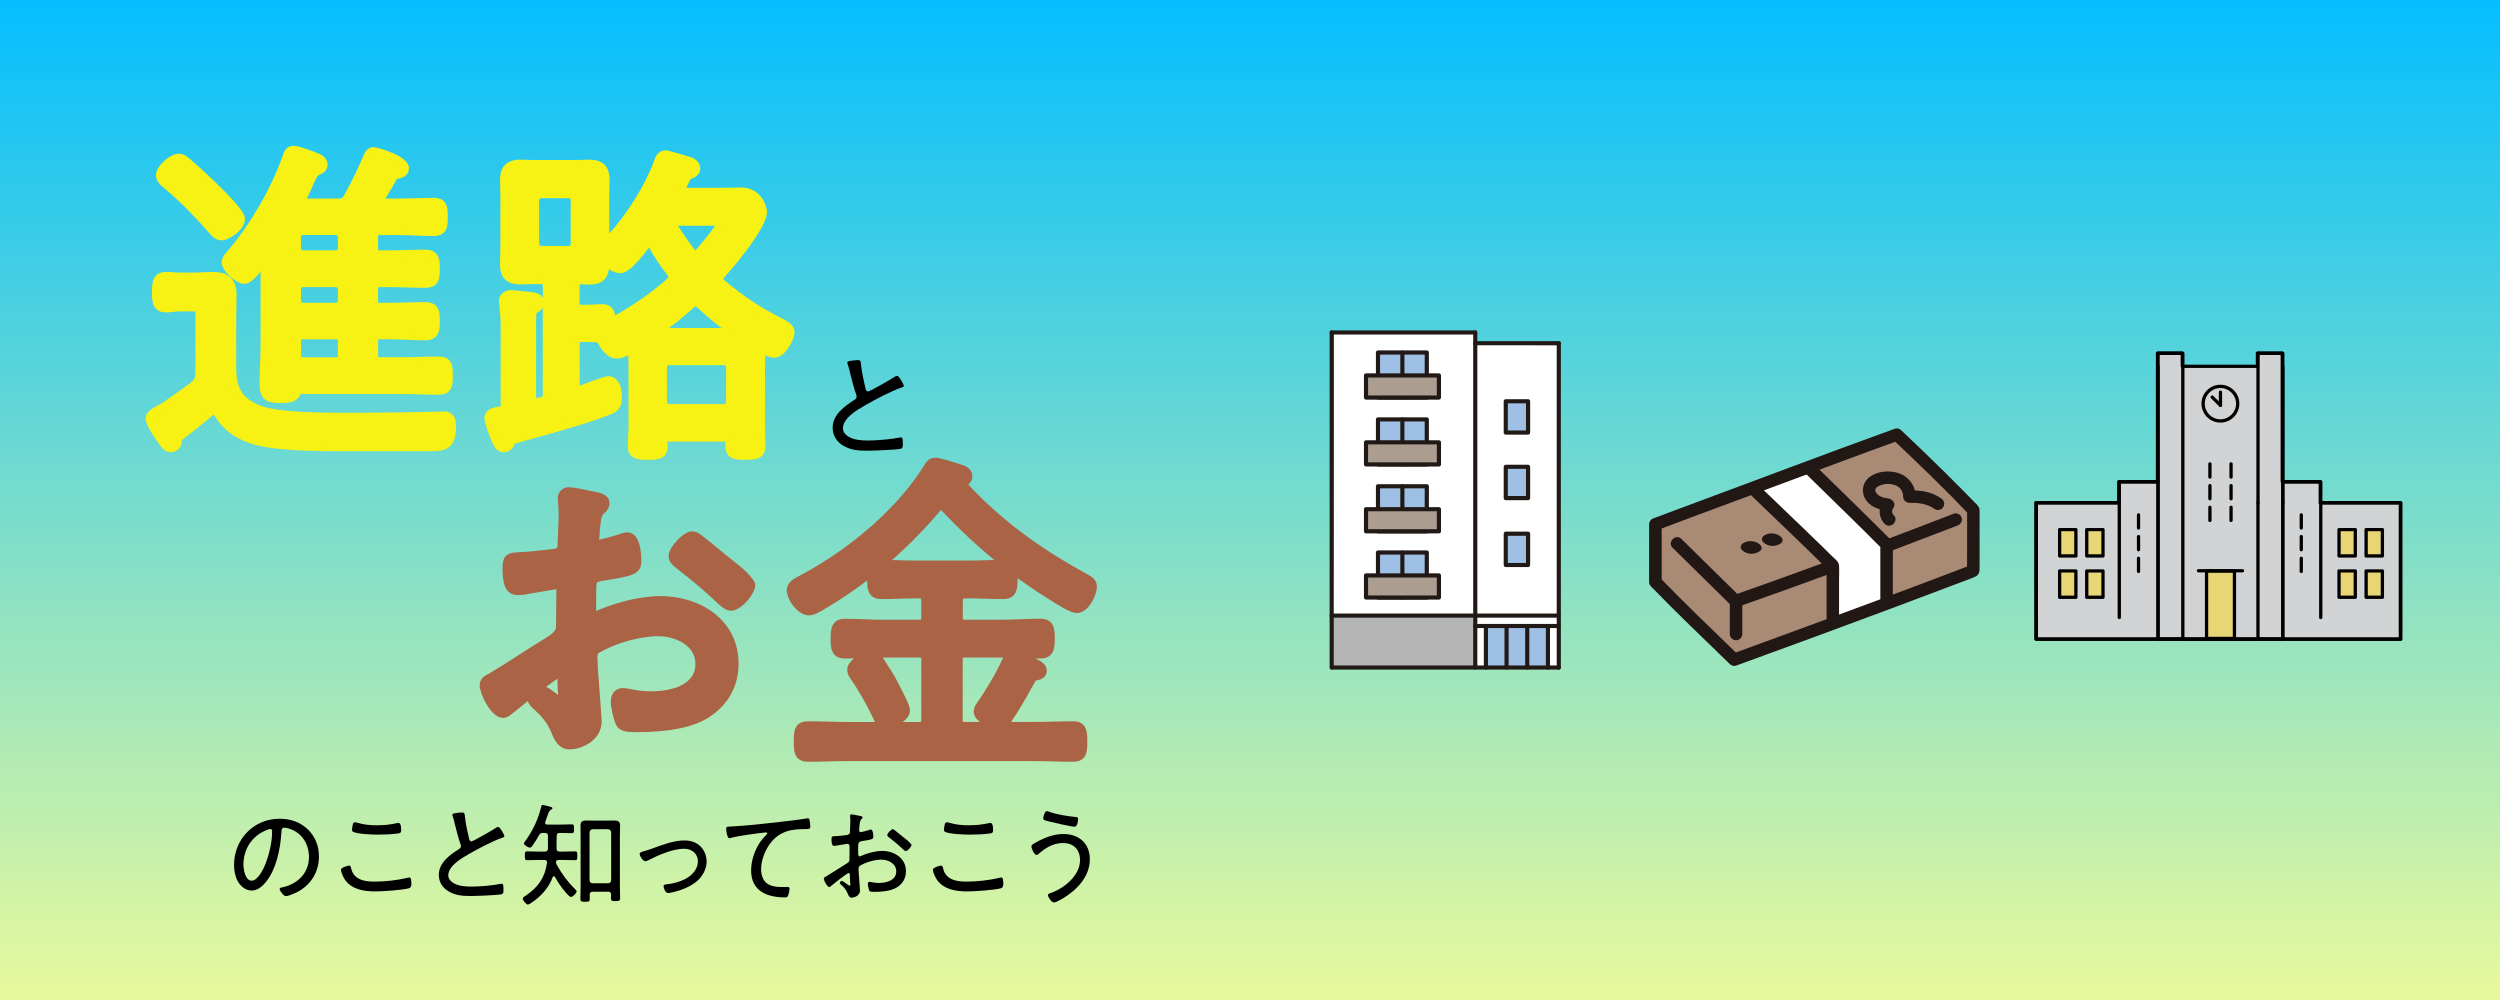 <?xml version="1.0" encoding="UTF-8"?>
<svg xmlns="http://www.w3.org/2000/svg" xmlns:xlink="http://www.w3.org/1999/xlink" viewBox="0 0 900 360">
  <rect x="0" y="0" width="900" height="360" fill="#333333" stroke="none"/>
  <defs>
    <style>
      .cls-1 {
        fill: url(#_名称未設定グラデーション_61-2);
      }

      .cls-2 {
        fill: #f7f114;
      }

      .cls-3 {
        fill: #9fc0e5;
      }

      .cls-4 {
        fill: url(#_名称未設定グラデーション_61);
      }

      .cls-5 {
        fill: #211715;
      }

      .cls-6 {
        fill: #fff;
      }

      .cls-7 {
        fill: #ac9d91;
      }

      .cls-8 {
        fill: none;
      }

      .cls-9 {
        fill: #e8d575;
      }

      .cls-10 {
        clip-path: url(#clippath-1);
      }

      .cls-11 {
        fill: #a98a75;
      }

      .cls-12 {
        fill: #aa6344;
      }

      .cls-13 {
        fill: #b4b4b4;
      }

      .cls-14 {
        fill: #211916;
      }

      .cls-15 {
        clip-path: url(#clippath);
      }

      .cls-16 {
        fill: #d1d3d4;
      }
    </style>
    <clipPath id="clippath">
      <rect class="cls-8" x="-950" width="900" height="360"/>
    </clipPath>
    <linearGradient id="_名称未設定グラデーション_61" data-name="名称未設定グラデーション 61" x1="-483.02" y1=".34" x2="-483.02" y2="396.29" gradientUnits="userSpaceOnUse">
      <stop offset="0" stop-color="#04beff"/>
      <stop offset="1" stop-color="#ffff92"/>
    </linearGradient>
    <clipPath id="clippath-1">
      <rect class="cls-8" x="0" width="900" height="360"/>
    </clipPath>
    <linearGradient id="_名称未設定グラデーション_61-2" data-name="名称未設定グラデーション 61" x1="472.61" y1="-.48" x2="472.61" y2="395.47" xlink:href="#_名称未設定グラデーション_61"/>
  </defs>
  <g id="_レイヤー_1" data-name="レイヤー_1">
    <g class="cls-15">
      <rect class="cls-4" x="-1042.78" y=".34" width="1119.53" height="395.95"/>
    </g>
  </g>
  <g id="_レイヤー_3" data-name="レイヤー_3">
    <g class="cls-10">
      <rect class="cls-1" x="-87.16" y="-.48" width="1119.53" height="395.95"/>
      <g>
        <path class="cls-5" d="M620.59,198c-1.86.68-2.18,2.03-1.05,3.06,1.47,1.21,3.49,1.51,5.25.78,1.95-.73,2.29-1.9.99-3.09-1.49-1.12-3.45-1.41-5.2-.75Z"/>
        <path class="cls-5" d="M617.03,186.49c-2.36.82-4.74,1.59-7.1,2.42-.56.17-1.03.53-1.34,1.03-.63,1.07-.27,2.45.8,3.07.52.31,1.15.39,1.73.23,2.36-.83,4.73-1.6,7.1-2.42.56-.17,1.04-.53,1.34-1.03.63-1.07.27-2.45-.81-3.07-.52-.31-1.15-.39-1.73-.23Z"/>
        <g>
          <path class="cls-11" d="M595.96,209.48v-20.77s66.2-24.59,86.9-32.27c9.17,9,19.8,19.39,27.55,27.13h0v21.89h0c-20.92,8.06-63.82,23.89-86.06,31.96-8.95-8.73-27.64-27.17-28.4-27.94Z"/>
          <path class="cls-6" d="M652.25,169.51l-1.18-1.16c-6.57,2.44-13.38,4.96-20.08,7.44,9.6,9.28,19.68,18.77,28.83,27.86v20.77c6.45-2.38,13.02-4.82,19.35-7.18v-21.23c-8.54-8.65-17.92-17.66-26.92-26.5Z"/>
          <path class="cls-5" d="M628.32,195.16c-1.83.67-2.14,2.01-1.02,3.03,1.44,1.21,3.44,1.51,5.17.78,1.92-.72,2.25-1.88.97-3.06-1.46-1.12-3.4-1.4-5.12-.76Z"/>
          <path class="cls-5" d="M635.93,192.36c-1.8.66-2.1,1.99-1,3,1.42,1.2,3.38,1.5,5.1.79,1.89-.7,2.21-1.86.95-3.03-1.44-1.11-3.35-1.4-5.05-.77Z"/>
          <path class="cls-5" d="M681.71,185.46c-.69-.74-.73-1.88-.07-2.65,1.06-1.54-.4-3.22-1.94-3.38-1.5-.16-3.41-.67-4.27-2.02-.08-.12-.16-.25-.22-.39-.03-.06-.16-.64-.14-.44-.02-.16,0-.32.06-.46.21-.45.56-.82,1-1.06,1.78-.92,3.85-1.1,5.76-.51,1.93.48,3.28,2.22,3.25,4.21.02,1.23,1.01,2.23,2.25,2.25,3.39-.02,6.32.28,9.16,2.29,1.07.62,2.44.26,3.07-.81.6-1.07.24-2.43-.81-3.07-3.44-2.43-7.31-2.93-11.42-2.91l2.25,2.25c-.01-3.87-2.53-7.28-6.22-8.44-3.14-1.04-7.29-.76-10.04,1.18-2.61,1.67-3.5,5.06-2.05,7.8,1.6,3.09,5.11,4.28,8.36,4.62l-1.94-3.38c-1.71,2.54-1.38,5.92.77,8.09,2.12,1.97,5.3-1.2,3.18-3.18h0Z"/>
          <path class="cls-5" d="M602.13,197.19l21.1,20.77c.57.58,1.41.8,2.19.58,11.44-4,22.83-8.14,34.22-12.3,1.18-.36,1.87-1.57,1.57-2.76-.34-1.19-1.57-1.89-2.76-1.57-11.38,4.16-22.78,8.3-34.22,12.3l2.19.58-21.1-20.77c-2.06-2.03-5.24,1.14-3.18,3.18h0Z"/>
          <path class="cls-5" d="M649.66,170.12c9.31,9.16,18.74,18.2,27.92,27.48l-.66-1.59v21.06c0,2.89,4.49,2.89,4.49,0v-15.17c0-1.94.11-3.91,0-5.85-.07-1.28-1.05-2.01-1.88-2.86-1.24-1.25-2.49-2.5-3.74-3.74-2.28-2.27-4.57-4.53-6.88-6.78-5.35-5.24-10.73-10.46-16.07-15.72-2.06-2.03-5.24,1.14-3.18,3.18h0Z"/>
          <path class="cls-5" d="M629.64,177.59c9.53,9.21,19.19,18.3,28.59,27.64l-.66-1.59v20.43c0,2.89,4.49,2.89,4.49,0v-15.06c0-1.78.11-3.59,0-5.36-.09-1.5-1.54-2.47-2.53-3.44-1.21-1.19-2.42-2.38-3.64-3.57-2.32-2.26-4.64-4.51-6.97-6.75-5.37-5.16-10.76-10.3-16.11-15.47-2.08-2.01-5.26,1.16-3.18,3.18h0Z"/>
          <path class="cls-5" d="M703.45,184.88c-8.1,3.15-16.21,6.25-24.33,9.31-1.17.36-1.86,1.57-1.57,2.76.34,1.19,1.57,1.89,2.76,1.57,8.12-3.07,16.23-6.18,24.33-9.31,1.17-.36,1.86-1.57,1.57-2.76-.34-1.19-1.57-1.89-2.76-1.57Z"/>
          <path class="cls-5" d="M598.2,209.48v-20.77l-1.65,2.17c7.84-2.98,15.72-5.89,23.58-8.82,14.74-5.51,29.48-10.99,44.23-16.45,6.36-2.35,12.72-4.7,19.09-6.99l-2.19-.58c9.36,8.86,18.67,17.78,27.55,27.13l-.58-.99c-.13-.31-.05-.51-.07-.05,0,.19,0,.39,0,.58,0,.38,0,.76,0,1.14,0,.9,0,1.8.01,2.71,0,2.09,0,4.19,0,6.28,0,3.55,0,7.1-.03,10.65l.31-1.13h0s1.34-1.02,1.34-1.02c-10.61,4.09-21.27,8.07-31.92,12.04-12.31,4.58-24.63,9.14-36.97,13.66-5.72,2.1-11.44,4.19-17.17,6.27l2.19.58c-9.51-9.27-19.15-18.42-28.39-27.95-2.02-2.08-5.19,1.1-3.18,3.18,9.24,9.53,18.88,18.69,28.39,27.95.57.58,1.41.8,2.19.58,18.77-6.82,37.51-13.72,56.22-20.7,8.84-3.3,17.66-6.62,26.47-9.97l2.72-1.04c1.56-.6,2.29-1.26,2.3-2.99.01-2.02.02-4.03.02-6.05.01-4.72.02-9.43-.01-14.15.04-.58,0-1.16-.09-1.73-.35-.78-.88-1.47-1.55-2.01-1.11-1.16-2.22-2.31-3.35-3.45-2.44-2.49-4.9-4.95-7.38-7.39-5.23-5.15-10.51-10.24-15.85-15.28-.57-.57-1.41-.8-2.19-.58-12.81,4.61-25.57,9.38-38.33,14.13-13.38,4.98-26.76,9.97-40.13,14.97-2.82,1.05-5.64,2.1-8.45,3.16-.96.29-1.62,1.16-1.65,2.17v20.77c0,2.89,4.5,2.89,4.5,0Z"/>
        </g>
        <path class="cls-5" d="M622.73,216.82v11.42c0,1.24,1,2.25,2.24,2.25,1.24,0,2.25-1,2.25-2.24h0v-11.43c0-1.24-1-2.25-2.24-2.25-1.24,0-2.25,1-2.25,2.24h0Z"/>
      </g>
      <g>
        <path class="cls-6" d="M561.17,149.42c0-14.12,0-24.53,0-25.84-7.82,0-23.11-.02-30.06-.02v116.77h30.09c0-5.04-.01-58.03-.02-90.9Z"/>
        <path class="cls-6" d="M479.41,134.74c0-8.53,0-14.24,0-15.06,8.17,0,42.58.02,51.68.02v120.62h-51.74c0-6.84.04-74.7.05-105.58Z"/>
        <path class="cls-13" d="M531.1,240.21v-18.19h-51.68c.08,4.49,0,14.74,0,18.19"/>
        <path class="cls-3" d="M557.25,240.21v-14.86h-22.33c.04,4.4,0,11.49,0,14.86"/>
        <path class="cls-14" d="M558,240.32v-14.97c0-.96-1.49-.96-1.49,0v14.97c0,.96,1.49.96,1.49,0Z"/>
        <path class="cls-14" d="M550.55,240.32v-14.97c0-.96-1.49-.96-1.49,0v14.97c0,.96,1.49.96,1.49,0Z"/>
        <path class="cls-14" d="M543.11,240.32v-14.97c0-.96-1.49-.96-1.49,0v14.97c0,.96,1.49.96,1.49,0Z"/>
        <path class="cls-14" d="M535.67,240.32v-14.97c0-.96-1.49-.96-1.49,0v14.97c0,.96,1.49.96,1.49,0Z"/>
        <path class="cls-14" d="M531.1,226.1h30.03c.96,0,.96-1.49,0-1.49h-30.03c-.96,0-.96,1.49,0,1.49Z"/>
        <path class="cls-14" d="M561.19,239.57h-81.77c-.96,0-.96,1.49,0,1.49h81.77c.96,0,.96-1.49,0-1.49Z"/>
        <path class="cls-3" d="M542.07,168.05h8.03c-.01,4.04,0,8.17,0,11.27h-8.03v-11.27Z"/>
        <path class="cls-14" d="M542.07,168.8h8.03l-.75-.75c-.01,3.76,0,7.52,0,11.27l.75-.75h-8.03l.75.75v-11.27c0-.96-1.49-.96-1.49,0v11.27c0,.41.34.74.75.75h8.03c.41,0,.74-.34.75-.75,0-3.76-.01-7.52,0-11.27,0-.41-.34-.74-.75-.75h-8.03c-.96,0-.96,1.49,0,1.49Z"/>
        <path class="cls-3" d="M542.07,192.13h8.03c-.01,4.04,0,8.17,0,11.27h-8.03v-11.27Z"/>
        <path class="cls-14" d="M542.07,192.88h8.03l-.75-.75c-.01,3.76,0,7.52,0,11.27l.75-.75h-8.03l.75.75v-11.27c0-.96-1.49-.96-1.49,0v11.27c0,.41.34.74.75.75h8.03c.41,0,.74-.34.75-.75,0-3.76-.01-7.52,0-11.27,0-.41-.34-.74-.75-.75h-8.03c-.96,0-.96,1.49,0,1.49Z"/>
        <path class="cls-3" d="M542.07,144.45h8.03c-.01,4.04,0,8.17,0,11.27h-8.03v-11.27Z"/>
        <path class="cls-14" d="M542.07,145.2h8.03l-.75-.75c-.01,3.76,0,7.52,0,11.27l.75-.75h-8.03l.75.75v-11.27c0-.96-1.49-.96-1.49,0v11.27c0,.41.34.74.75.75h8.03c.41,0,.74-.34.75-.75,0-3.76-.01-7.52,0-11.27,0-.41-.34-.74-.75-.75h-8.03c-.96,0-.96,1.49,0,1.49Z"/>
        <path class="cls-14" d="M478.67,119.69c0,1.32,0,2.64,0,3.96v8.76c0,4.14,0,8.29-.01,12.43,0,4.99,0,9.98,0,14.97,0,5.46,0,10.92,0,16.38,0,5.55,0,11.1,0,16.65,0,5.26,0,10.53,0,15.79,0,4.6,0,9.2,0,13.8,0,3.56,0,7.12,0,10.67,0,2.14,0,4.27,0,6.41v.79c0,.96,1.49.96,1.49,0v-5.2c0-3.25,0-6.49,0-9.74v-13.14c.01-5.14.01-10.27.02-15.41v-16.55c.01-5.52.01-11.03.02-16.55,0-5.14,0-10.28,0-15.42,0-4.39,0-8.77,0-13.16,0-3.25,0-6.51,0-9.76,0-1.75,0-3.49,0-5.24v-.46c0-.96-1.49-.96-1.49,0h0Z"/>
        <path class="cls-14" d="M530.35,119.68v120.64c0,.96,1.49.96,1.49,0v-120.64c0-.96-1.49-.96-1.49,0Z"/>
        <path class="cls-14" d="M560.42,123.55v3.9c0,2.87,0,5.73,0,8.6,0,4.04,0,8.08,0,12.12v14.63c0,5.32,0,10.65,0,15.97,0,5.38,0,10.76,0,16.14,0,5.1,0,10.21,0,15.31,0,4.44,0,8.87,0,13.31,0,3.39,0,6.79,0,10.18v6.61c0,.96,1.49.96,1.49,0v-4.75c0-3.09,0-6.17,0-9.26,0-4.2,0-8.4,0-12.6v-14.92c0-5.36,0-10.72,0-16.09,0-5.36,0-10.71,0-16.07,0-5.02,0-10.04,0-15.06v-12.87c0-3.19,0-6.38,0-9.56v-5.59c0-.96-1.49-.96-1.49,0h0Z"/>
        <path class="cls-14" d="M531.1,124.3c3.68,0,7.35,0,11.03,0,4.33,0,8.67,0,13,.01,2.02,0,4.04,0,6.06,0,.96,0,.96-1.49,0-1.49-3.88,0-7.75,0-11.63,0-4.28,0-8.56,0-12.83-.01-1.88,0-3.75,0-5.63,0-.96,0-.96,1.49,0,1.49h0Z"/>
        <path class="cls-14" d="M479.39,120.43c2.46,0,4.92,0,7.38,0,3.7,0,7.4,0,11.1,0h12.51s11.61.01,11.61.01c2.8,0,5.6,0,8.4,0h.7c.96,0,.96-1.49,0-1.49-2.62,0-5.23,0-7.85,0-3.78,0-7.56,0-11.34,0h-12.52s-11.4-.01-11.4-.01c-2.65,0-5.31,0-7.97,0h-.63c-.96,0-.96,1.49,0,1.49Z"/>
        <path class="cls-3" d="M496.07,150.99h17.57c-.03,5.82,0,11.75,0,16.21h-17.57v-16.21Z"/>
        <path class="cls-14" d="M496.07,151.73h17.57l-.75-.75c-.02,5.4,0,10.81,0,16.21l.75-.75h-17.57l.75.75v-16.21c0-.96-1.49-.96-1.49,0v16.21c0,.41.34.74.75.75h17.57c.41,0,.74-.34.75-.75,0-5.4-.02-10.81,0-16.21,0-.41-.34-.74-.75-.75h-17.57c-.96,0-.96,1.49,0,1.49Z"/>
        <path class="cls-14" d="M504.11,150.99c-.02,5.4,0,10.81,0,16.21,0,.96,1.49.96,1.49,0,0-5.4-.02-10.81,0-16.21,0-.96-1.49-.96-1.49,0Z"/>
        <path class="cls-7" d="M491.76,159.24h26.25c-.04,2.85,0,5.77,0,7.96h-26.25v-7.96Z"/>
        <path class="cls-14" d="M491.76,159.99h26.25l-.75-.75c-.03,2.65,0,5.31,0,7.96l.75-.75h-26.25l.75.75v-7.96c0-.96-1.49-.96-1.49,0v7.96c0,.41.34.74.75.75h26.25c.41,0,.74-.34.75-.75,0-2.65-.03-5.31,0-7.96,0-.41-.34-.74-.75-.75h-26.25c-.96,0-.96,1.49,0,1.49Z"/>
        <path class="cls-3" d="M496.07,126.91h17.57c-.03,5.82,0,11.75,0,16.21h-17.57v-16.21Z"/>
        <path class="cls-14" d="M496.07,127.65h17.57l-.75-.75c-.02,5.4,0,10.81,0,16.21l.75-.75h-17.57l.75.75v-16.21c0-.96-1.49-.96-1.49,0v16.21c0,.41.34.74.75.75h17.57c.41,0,.74-.34.75-.75,0-5.4-.02-10.81,0-16.21,0-.41-.34-.74-.75-.75h-17.57c-.96,0-.96,1.49,0,1.49Z"/>
        <path class="cls-14" d="M504.11,126.91c-.02,5.4,0,10.81,0,16.21,0,.96,1.49.96,1.49,0,0-5.4-.02-10.81,0-16.21,0-.96-1.49-.96-1.49,0Z"/>
        <path class="cls-7" d="M491.76,135.16h26.25c-.04,2.85,0,5.77,0,7.96h-26.25v-7.96Z"/>
        <path class="cls-14" d="M491.76,135.91h26.25l-.75-.75c-.03,2.65,0,5.31,0,7.96l.75-.75h-26.25l.75.75v-7.96c0-.96-1.49-.96-1.49,0v7.96c0,.41.34.74.75.75h26.25c.41,0,.74-.34.75-.75,0-2.65-.03-5.31,0-7.96,0-.41-.34-.74-.75-.75h-26.25c-.96,0-.96,1.49,0,1.49Z"/>
        <path class="cls-3" d="M496.07,175.06h17.57c-.03,5.82,0,11.75,0,16.21h-17.57v-16.21Z"/>
        <path class="cls-14" d="M496.07,175.81h17.57l-.75-.75c-.02,5.4,0,10.81,0,16.21l.75-.75h-17.57l.75.75v-16.21c0-.96-1.49-.96-1.49,0v16.21c0,.41.34.74.75.75h17.57c.41,0,.74-.34.75-.75,0-5.4-.02-10.81,0-16.21,0-.41-.34-.74-.75-.75h-17.57c-.96,0-.96,1.49,0,1.49Z"/>
        <path class="cls-14" d="M504.11,175.06c-.02,5.4,0,10.81,0,16.21,0,.96,1.49.96,1.49,0,0-5.4-.02-10.81,0-16.21,0-.96-1.49-.96-1.49,0Z"/>
        <path class="cls-7" d="M491.76,183.32h26.25c-.04,2.85,0,5.77,0,7.96h-26.25v-7.96Z"/>
        <path class="cls-14" d="M491.76,184.06h26.25l-.75-.75c-.03,2.65,0,5.31,0,7.96l.75-.75h-26.25l.75.75v-7.96c0-.96-1.49-.96-1.49,0v7.96c0,.41.34.74.75.75h26.25c.41,0,.74-.34.75-.75,0-2.65-.03-5.31,0-7.96,0-.41-.34-.74-.75-.75h-26.25c-.96,0-.96,1.49,0,1.49Z"/>
        <path class="cls-3" d="M496.07,198.9h17.57c-.03,5.82,0,11.75,0,16.21h-17.57v-16.21Z"/>
        <path class="cls-14" d="M496.07,199.65h17.57l-.75-.75c-.02,5.4,0,10.81,0,16.21l.75-.75h-17.57l.75.75v-16.21c0-.96-1.49-.96-1.49,0v16.21c0,.41.34.74.75.75h17.57c.41,0,.74-.34.75-.75,0-5.4-.02-10.81,0-16.21,0-.41-.34-.74-.75-.75h-17.57c-.96,0-.96,1.49,0,1.49Z"/>
        <path class="cls-14" d="M504.11,198.9c-.02,5.4,0,10.81,0,16.21,0,.96,1.49.96,1.49,0,0-5.4-.02-10.81,0-16.21,0-.96-1.49-.96-1.49,0Z"/>
        <path class="cls-7" d="M491.76,207.16h26.25c-.04,2.85,0,5.77,0,7.96h-26.25v-7.96Z"/>
        <path class="cls-14" d="M491.76,207.9h26.25l-.75-.75c-.03,2.65,0,5.31,0,7.96l.75-.75h-26.25l.75.75v-7.96c0-.96-1.49-.96-1.49,0v7.96c0,.41.34.74.75.75h26.25c.41,0,.74-.34.75-.75,0-2.65-.03-5.31,0-7.96,0-.41-.34-.74-.75-.75h-26.25c-.96,0-.96,1.49,0,1.49Z"/>
        <path class="cls-14" d="M479.36,222.36h51.71c.96,0,.96-1.49,0-1.49h-51.71c-.96,0-.96,1.49,0,1.49Z"/>
        <path class="cls-14" d="M531.04,222.36h30.09c.96,0,.96-1.49,0-1.49h-30.09c-.96,0-.96,1.49,0,1.49Z"/>
      </g>
      <g>
        <g>
          <polyline class="cls-16" points="835.29 180.94 835.29 173.41 821.63 173.41"/>
          <path d="M835.3,181.53c-.33,0-.59-.27-.59-.59v-6.94h-13.07c-.33,0-.59-.27-.59-.59s.27-.59.59-.59h13.67c.33,0,.59.27.59.59v7.53c0,.33-.27.59-.59.59Z"/>
        </g>
        <g>
          <polyline class="cls-16" points="821.63 173.41 821.63 131.85 821.63 127.1 812.7 127.1 812.7 131.85 785.64 131.85 785.64 127.1 776.72 127.1 776.72 131.85 776.72 173.41 762.77 173.41 762.77 180.94 732.92 180.94 732.92 230.03 776.72 230.03 785.64 230.03 812.7 230.03 821.63 230.03 864.13 230.03 864.13 180.94 835.29 180.94"/>
          <path d="M864.13,230.63h-131.21c-.33,0-.59-.27-.59-.59v-49.09c0-.33.27-.59.59-.59h29.25v-6.94c0-.33.27-.59.59-.59h13.35v-45.71c0-.33.27-.59.59-.59h8.93c.33,0,.59.27.59.59v4.15h25.87v-4.15c0-.33.27-.59.59-.59h8.93c.33,0,.59.27.59.59v46.31c0,.33-.27.59-.59.59s-.59-.27-.59-.59v-45.71h-7.74v4.15c0,.33-.27.59-.59.59h-27.06c-.33,0-.59-.27-.59-.59v-4.15h-7.74v45.71c0,.33-.27.59-.59.59h-13.35v6.94c0,.33-.27.59-.59.59h-29.25v47.91h130.02v-47.91h-28.24c-.33,0-.59-.27-.59-.59s.27-.59.59-.59h28.83c.33,0,.59.27.59.59v49.09c0,.33-.27.59-.59.59Z"/>
        </g>
        <path d="M864.3,230.72h-131.21c-.33,0-.59-.27-.59-.59v-49.09c0-.33.27-.59.59-.59h29.67c.33,0,.59.27.59.59s-.27.59-.59.59h-29.08v47.91h130.02v-47.91h-28.41c-.33,0-.59-.27-.59-.59s.27-.59.59-.59h29.01c.33,0,.59.27.59.59v49.09c0,.33-.27.59-.59.59Z"/>
        <path d="M785.82,230.72h-8.93c-.33,0-.59-.27-.59-.59v-102.93c0-.33.27-.59.59-.59h8.93c.33,0,.59.27.59.59v102.93c0,.33-.27.59-.59.59ZM777.48,229.53h7.74v-101.75h-7.74v101.75Z"/>
        <path d="M821.8,230.72h-8.93c-.33,0-.59-.27-.59-.59v-49.09c0-.33.27-.59.59-.59s.59.27.59.59v48.5h7.74v-48.59c0-.33.27-.59.59-.59s.59.27.59.59v49.18c0,.33-.27.59-.59.59Z"/>
        <path d="M812.88,181.62c-.33,0-.59-.27-.59-.59v-53.84c0-.33.27-.59.59-.59h8.93c.33,0,.59.27.59.59v53.75c0,.33-.27.59-.59.59s-.59-.27-.59-.59v-53.16h-7.74v53.24c0,.33-.27.59-.59.59Z"/>
        <path d="M762.94,222.9c-.33,0-.59-.27-.59-.59v-48.82c0-.33.27-.59.59-.59h13.86c.33,0,.59.27.59.59s-.27.59-.59.59h-13.26v48.22c0,.33-.27.59-.59.59Z"/>
        <path d="M835.47,222.9c-.33,0-.59-.27-.59-.59v-41.37c0-.33.27-.59.59-.59s.59.27.59.59v41.37c0,.33-.27.59-.59.59Z"/>
        <path d="M835.47,181.53c-.33,0-.59-.27-.59-.59v-6.85h-13.07c-.33,0-.59-.27-.59-.59s.27-.59.59-.59h13.67c.33,0,.59.27.59.59v7.44c0,.33-.27.59-.59.59Z"/>
        <path d="M821.8,181.53c-.33,0-.59-.27-.59-.59v-49.01c0-.33.27-.59.59-.59s.59.27.59.59v49.01c0,.33-.27.59-.59.59Z"/>
        <path d="M821.8,230.72h-44.91c-.33,0-.59-.27-.59-.59v-98.19c0-.33.27-.59.59-.59s.59.27.59.59v97.6h43.73v-48.59c0-.33.27-.59.59-.59s.59.27.59.59v49.18c0,.33-.27.59-.59.59Z"/>
        <path d="M799.35,152.14c-3.76,0-6.82-3.06-6.82-6.82s3.06-6.82,6.82-6.82,6.82,3.06,6.82,6.82-3.06,6.82-6.82,6.82ZM799.35,139.69c-3.11,0-5.63,2.53-5.63,5.63s2.53,5.63,5.63,5.63,5.63-2.53,5.63-5.63-2.53-5.63-5.63-5.63Z"/>
        <g>
          <path d="M799.35,146.51c-.15,0-.3-.06-.42-.17l-2.96-2.96c-.23-.23-.23-.61,0-.84s.61-.23.84,0l2.96,2.96c.23.23.23.61,0,.84-.12.12-.27.17-.42.17Z"/>
          <path d="M799.37,146.51c-.33,0-.59-.27-.59-.59v-4.74c0-.33.27-.59.59-.59s.59.27.59.59v4.74c0,.33-.27.59-.59.59Z"/>
        </g>
        <g>
          <g>
            <rect class="cls-9" x="741.47" y="190.65" width="5.86" height="9.48"/>
            <path d="M747.32,200.73h-5.86c-.33,0-.59-.27-.59-.59v-9.48c0-.33.27-.59.59-.59h5.86c.33,0,.59.27.59.59v9.48c0,.33-.27.59-.59.59ZM742.06,199.54h4.67v-8.3h-4.67v8.3Z"/>
          </g>
          <g>
            <rect class="cls-9" x="751.22" y="190.65" width="5.86" height="9.48"/>
            <path d="M757.08,200.73h-5.86c-.33,0-.59-.27-.59-.59v-9.48c0-.33.27-.59.59-.59h5.86c.33,0,.59.27.59.59v9.48c0,.33-.27.59-.59.59ZM751.82,199.54h4.67v-8.3h-4.67v8.3Z"/>
          </g>
          <g>
            <rect class="cls-9" x="741.47" y="205.53" width="5.86" height="9.48"/>
            <path d="M747.32,215.61h-5.86c-.33,0-.59-.27-.59-.59v-9.48c0-.33.27-.59.59-.59h5.86c.33,0,.59.27.59.59v9.48c0,.33-.27.59-.59.59ZM742.06,214.42h4.67v-8.3h-4.67v8.3Z"/>
          </g>
          <g>
            <rect class="cls-9" x="751.22" y="205.53" width="5.86" height="9.48"/>
            <path d="M757.08,215.61h-5.86c-.33,0-.59-.27-.59-.59v-9.48c0-.33.27-.59.59-.59h5.86c.33,0,.59.27.59.59v9.48c0,.33-.27.59-.59.59ZM751.82,214.42h4.67v-8.3h-4.67v8.3Z"/>
          </g>
        </g>
        <g>
          <g>
            <rect class="cls-9" x="842.05" y="190.65" width="5.86" height="9.48"/>
            <path d="M847.91,200.73h-5.86c-.33,0-.59-.27-.59-.59v-9.48c0-.33.27-.59.59-.59h5.86c.33,0,.59.27.59.59v9.48c0,.33-.27.59-.59.59ZM842.64,199.54h4.67v-8.3h-4.67v8.3Z"/>
          </g>
          <g>
            <rect class="cls-9" x="851.81" y="190.65" width="5.86" height="9.48"/>
            <path d="M857.66,200.73h-5.86c-.33,0-.59-.27-.59-.59v-9.48c0-.33.27-.59.59-.59h5.86c.33,0,.59.27.59.59v9.48c0,.33-.27.59-.59.59ZM852.4,199.54h4.67v-8.3h-4.67v8.3Z"/>
          </g>
          <g>
            <rect class="cls-9" x="842.05" y="205.53" width="5.86" height="9.48"/>
            <path d="M847.91,215.61h-5.86c-.33,0-.59-.27-.59-.59v-9.48c0-.33.27-.59.59-.59h5.86c.33,0,.59.27.59.59v9.48c0,.33-.27.59-.59.59ZM842.64,214.42h4.67v-8.3h-4.67v8.3Z"/>
          </g>
          <g>
            <rect class="cls-9" x="851.81" y="205.53" width="5.86" height="9.48"/>
            <path d="M857.66,215.61h-5.86c-.33,0-.59-.27-.59-.59v-9.48c0-.33.27-.59.59-.59h5.86c.33,0,.59.27.59.59v9.48c0,.33-.27.59-.59.59ZM852.4,214.42h4.67v-8.3h-4.67v8.3Z"/>
          </g>
        </g>
        <g>
          <g>
            <rect class="cls-9" x="794.35" y="205.58" width="10.04" height="24.25"/>
            <path d="M804.4,230.42h-10.04c-.33,0-.59-.27-.59-.59v-24.25c0-.33.27-.59.59-.59h10.04c.33,0,.59.27.59.59v24.25c0,.33-.27.59-.59.59ZM794.95,229.24h8.86v-23.07h-8.86v23.07Z"/>
          </g>
          <path d="M807.3,206.06h-15.85c-.33,0-.59-.27-.59-.59s.27-.59.59-.59h15.85c.33,0,.59.27.59.59s-.27.59-.59.59Z"/>
        </g>
        <g>
          <path d="M769.87,190.68c-.33,0-.59-.27-.59-.59v-4.74c0-.33.27-.59.59-.59s.59.27.59.59v4.74c0,.33-.27.59-.59.59Z"/>
          <path d="M769.87,198.5c-.33,0-.59-.27-.59-.59v-4.74c0-.33.27-.59.59-.59s.59.27.59.59v4.74c0,.33-.27.59-.59.59Z"/>
          <path d="M769.87,206.31c-.33,0-.59-.27-.59-.59v-4.74c0-.33.27-.59.59-.59s.59.27.59.59v4.74c0,.33-.27.59-.59.59Z"/>
        </g>
        <g>
          <path d="M828.46,190.68c-.33,0-.59-.27-.59-.59v-4.74c0-.33.27-.59.59-.59s.59.27.59.59v4.74c0,.33-.27.59-.59.59Z"/>
          <path d="M828.46,198.5c-.33,0-.59-.27-.59-.59v-4.74c0-.33.27-.59.59-.59s.59.27.59.59v4.74c0,.33-.27.59-.59.59Z"/>
          <path d="M828.46,206.31c-.33,0-.59-.27-.59-.59v-4.74c0-.33.27-.59.59-.59s.59.27.59.59v4.74c0,.33-.27.59-.59.59Z"/>
        </g>
        <g>
          <g>
            <path d="M795.57,172.33c-.33,0-.59-.27-.59-.59v-4.74c0-.33.27-.59.59-.59s.59.27.59.59v4.74c0,.33-.27.59-.59.59Z"/>
            <path d="M795.57,180.14c-.33,0-.59-.27-.59-.59v-4.74c0-.33.27-.59.59-.59s.59.27.59.59v4.74c0,.33-.27.59-.59.59Z"/>
            <path d="M795.57,187.95c-.33,0-.59-.27-.59-.59v-4.74c0-.33.27-.59.59-.59s.59.27.59.59v4.74c0,.33-.27.59-.59.59Z"/>
          </g>
          <g>
            <path d="M803.18,172.33c-.33,0-.59-.27-.59-.59v-4.74c0-.33.27-.59.59-.59s.59.27.59.59v4.74c0,.33-.27.59-.59.59Z"/>
            <path d="M803.18,180.14c-.33,0-.59-.27-.59-.59v-4.74c0-.33.27-.59.59-.59s.59.27.59.59v4.74c0,.33-.27.59-.59.59Z"/>
            <path d="M803.18,187.95c-.33,0-.59-.27-.59-.59v-4.74c0-.33.27-.59.59-.59s.59.27.59.59v4.74c0,.33-.27.59-.59.59Z"/>
          </g>
        </g>
      </g>
      <g>
        <path d="M110.89,298.63c2.65,2.65,3.93,5.98,3.93,9.71,0,5.5-2.85,10.2-7.75,12.77-.84.44-3.25,1.49-4.14,1.49s-2.25-1.89-2.25-2.61c0-.44.64-.48,1-.56,5.46-1.16,9.55-5.14,9.55-10.92,0-4.66-2.57-8.79-7.15-10.2-.36-.12-1.32-.36-1.69-.36-1.04,0-1.04.88-1.08,1.65-.36,5.94-1.81,13.37-5.7,18.06-1.24,1.49-2.93,2.93-5.02,2.93-2.29,0-4.13-1.69-5.14-3.61-.84-1.65-1.2-3.77-1.2-5.58,0-9.27,7.07-16.66,16.42-16.66,3.85,0,7.39,1.16,10.2,3.89ZM95.87,298.87c-5.18,2.09-8.23,6.82-8.23,12.36,0,1.77.64,5.82,2.97,5.82,2.17,0,4.26-4.22,4.94-5.98,1.45-3.85,2.41-7.91,2.41-11.84,0-.44-.2-.8-.64-.8-.36,0-1.12.32-1.45.44Z"/>
        <path d="M126.34,312.28c.24,1.12.56,2.05,1.37,2.93,1.65,1.85,4.66,2.17,6.98,2.17,4.1,0,8.23-.48,12.2-1.41.12-.04.32-.08.44-.08.6,0,.76.72.76,2.33,0,.64-.12,1.28-.8,1.53-1.81.64-9.79,1.16-12.04,1.16-4.05,0-8.51-.6-11.04-4.17-.56-.84-1.45-2.61-1.45-3.65,0-.88,2.77-1.49,2.81-1.49.48,0,.64.24.76.68ZM128.75,296.22c2.25.68,4.62.88,6.95.88,2.45,0,4.9-.24,7.31-.8.12,0,.32-.04.48-.04.92,0,.92,1.93.92,2.57,0,.96-.24,1.08-1.04,1.2-2.29.32-5.06.44-7.35.44-1.81,0-7.67-.2-8.99-1.08-.28-.2-.32-.44-.32-.76,0-.28.24-1.57.32-1.89.12-.36.24-.72.72-.72.28,0,.72.12,1,.2Z"/>
        <path d="M164.87,292.61c.48-.04.92-.12,1.41-.12,1.04,0,1,.48,1.08,1.36.28,2.73.88,5.38,1.49,7.99.12.48.28,1.04.88,1.04.64,0,7.63-4.09,8.63-4.74.28-.2.64-.44,1.04-.44.6,0,2.17,2.81,2.17,3.33,0,.36-.48.48-.76.56-3.29,1.08-9.03,4.13-12.08,5.9-2.65,1.53-7.35,4.22-7.35,7.67,0,1.12.8,2.09,1.73,2.65,1.85,1.2,4.54,1.37,6.66,1.37,2.77,0,7.91-.44,10.56-1,.12-.04.28-.04.4-.04.56,0,.52,1.41.52,2.29,0,.8-.04,1.32-.68,1.49-1.41.36-9.27.64-11.12.64-2.89,0-5.42-.16-7.99-1.69-2.13-1.24-3.49-3.37-3.49-5.9,0-4.38,3.93-7.19,7.27-9.31.4-.28.68-.52.68-1.04,0-.28-.04-.44-.12-.68-.64-1.65-1.61-5.38-2.05-7.23-.24-1.08-.44-1.85-.8-2.93-.08-.12-.12-.32-.12-.44,0-.56,1.12-.6,2.05-.72Z"/>
        <path d="M199.39,315.45c-.24,0-.36.16-.44.36-1.4,3.89-4.34,7.03-7.75,9.27-.32.2-.8.56-1.16.56-.64,0-1.85-1.53-1.85-2.13,0-.4.4-.64.88-.96l.36-.24c4.26-2.85,6.82-6.5,7.47-11.64,0-.08.04-.16.04-.24,0-.64-.48-.84-1-.84h-2.09c-1.37,0-2.81.08-4.1.08-.76,0-.8-.4-.8-1.61s.04-1.57.8-1.57c1.37,0,2.73.08,4.1.08h2.25c.72,0,1.08-.28,1.16-1.04v-4.62c0-.76-.36-1.04-1.12-1.04h-.72c-.72,0-1,.16-1.37.8-.6,1.12-1.53,2.61-2.29,3.65-.2.32-.6.84-1.04.84s-2.09-.88-2.09-1.49c0-.32.44-.84.6-1.08,2.69-3.73,4.54-7.75,5.62-12.2.08-.28.12-.6.48-.6.24,0,1.41.28,1.73.36,1.24.32,1.81.4,1.81.84,0,.28-.36.48-.6.56q-.56.24-1.08,1.77c-.2.6-.48,1.4-.88,2.53-.04.12-.08.24-.08.36,0,.48.36.6.76.64h5.1c1.28,0,2.57-.08,3.73-.08.8,0,.84.4.84,1.61s-.04,1.57-.84,1.57c-1.16,0-2.45-.08-3.73-.08h-.56c-.76,0-1.12.28-1.12,1.04-.04,1.53-.08,3.05-.04,4.58,0,.76.32,1.08,1.08,1.08h1.49c1.37,0,2.73-.08,4.1-.08.76,0,.8.4.8,1.61s-.04,1.57-.8,1.57c-1.37,0-2.73-.08-4.1-.08h-1.77c-.52,0-.84.12-1.04.64.04.48.12.72.32,1.12,1.85,3.37,3.89,6.1,6.62,8.79.2.2.52.48.52.76,0,.64-1.37,2.01-2.01,2.01-.52,0-1.49-1.12-1.85-1.53-1.53-1.73-2.85-3.69-3.93-5.66-.08-.16-.2-.28-.4-.28ZM213.36,321.03c-.72,0-1.04.32-1.08,1.04.04.52.04,1,.04,1.49,0,.96-.28,1.08-1.69,1.08-1.2,0-1.69-.08-1.69-1,0-1.45.08-2.89.08-4.34v-18.47c0-1.12-.04-2.29-.04-3.45,0-1.49.52-2.01,2.01-2.01.76,0,1.49.04,2.25.04h5.74c.72,0,1.45-.04,2.17-.04,1.37,0,2.09.4,2.09,1.89,0,1.2-.08,2.41-.08,3.57v18.26c0,1.41.08,2.85.08,4.26,0,.96-.44,1.04-1.65,1.04-1.41,0-1.65-.12-1.65-1.08,0-.48.04-.92.04-1.37-.04-.64-.32-.92-.96-.92h-5.66ZM218.9,317.98c.68,0,1.04-.4,1.12-1.08v-17.26c-.08-.68-.44-1.04-1.12-1.12h-5.54c-.68.08-1.04.44-1.12,1.12v17.26c.08.68.44,1.08,1.12,1.08h5.54Z"/>
        <path d="M231.1,306.65c1.28-.32,2.53-.76,3.77-1.2,3.61-1.32,7.67-2.89,11.52-2.89,2.13,0,4.22.6,5.74,2.09,1.45,1.41,2.25,3.49,2.25,5.5s-.76,3.85-1.93,5.42c-1.37,1.89-3.73,3.33-5.82,4.22-1.41.6-4.7,1.69-6.14,1.69-1.12,0-1.61-2.09-1.61-2.45,0-.6.68-.64,1.12-.68,2.45-.24,5.02-.96,7.15-2.17,2.21-1.28,4.09-3.41,4.09-6.1s-2.09-4.54-4.94-4.54c-4.06,0-9.39,2.33-12.97,4.18-.32.16-.64.32-1,.32-.88,0-2.05-1.89-2.05-2.61,0-.48.4-.64.8-.76Z"/>
        <path d="M263.94,297.5c5.74-.36,11.44-.96,17.14-1.65,2.85-.32,6.38-.72,9.15-1.2.16-.04.36-.08.56-.08.48,0,.6.44.68.84.08.48.24,1.69.24,2.17,0,.88-.6.88-1.61.88-2.29.04-4.62.08-6.82.8-3.25,1.08-5.42,3.13-7.11,6.06-1.32,2.37-2.17,5.02-2.17,7.75,0,2.25.92,4.66,3.17,5.58,1.45.6,3.01.68,4.58.68.52,0,1.12-.04,1.57-.04.48,0,.92,0,.92.56,0,.68-.28,2.01-.56,2.61-.2.52-.48.6-1.08.6-6.46,0-12.2-2.29-12.2-9.71,0-4.34,1.97-9.31,5.06-12.4.64-.6.76-.76.76-.92,0-.28-.28-.36-.52-.36-.56,0-5.42.64-6.3.8-2.09.32-4.22.64-6.26,1.16-.2.08-.4.12-.6.12-.84,0-1.12-3.09-1.12-3.37,0-.76.32-.8,1.65-.84.24,0,.56-.04.88-.04Z"/>
        <path d="M305.52,314.28c-.56,0-5.66,4.09-6.42,4.74-.16.12-.36.32-.56.32-.72,0-1.97-2.29-1.97-3.05,0-.4.36-.52.8-.76,2.25-1.32,4.38-2.81,6.58-4.13,1.65-1,1.85-1.08,1.85-2.17,0-1.49.04-2.97.04-4.5,0-.52-.24-.96-.84-.96-.12,0-3.17.52-3.57.6-.32.08-.76.12-1.08.12-.44,0-1,0-1-2.37,0-1.04.16-1.04.92-1.08,1.45-.04,2.97-.24,4.42-.4.64-.08,1.12-.28,1.28-.92.04-.2.16-3.77.16-4.18,0-.44-.04-1-.08-1.45,0-.08-.04-.28-.04-.4,0-.28.16-.52.48-.52.52,0,2.69.48,3.33.6.24.08.72.16.72.48,0,.28-.28.52-.48.68-.48.52-.56,1.32-.68,2.57,0,.32-.04.68-.08,1.04v.44c0,.36.24.6.6.6.28,0,2.61-.64,3.01-.8.16-.04.44-.16.64-.16.72,0,.84,2.01.84,2.57,0,.96-.48,1-3.85,1.57-1.77.28-1.61.6-1.61,3.97,0,.8.04,1.57.52,1.57.2,0,.68-.2.88-.32,2.17-.92,4.9-1.65,7.27-1.65,4.34,0,8.55,2.61,8.55,7.31,0,2.49-1.16,4.46-3.21,5.78-2.21,1.41-5.74,1.65-8.31,1.65-.6,0-1.41-.04-1.61-.32-.28-.48-.6-1.97-.6-2.53,0-.4.16-.76.6-.76.52,0,1.69.4,3.37.4,2.65,0,6.26-.88,6.26-4.17,0-2.85-2.89-4.22-5.34-4.22s-5.62.92-7.75,2.21c-.32.2-.48.68-.48,1.04,0,.64.08,2.17.16,2.89.04.72.36,4.7.36,4.98,0,1.85-2.05,2.57-3.01,2.57-.84,0-1.12-.8-1.41-1.45-.6-1.45-1.24-2.17-2.37-3.21-.2-.16-.48-.4-.48-.68,0-.4.4-.68.76-.68.4,0,1.61,1.08,2.13,1.32.16.16.48.36.68.36s.24-.16.24-.28c0-.24-.16-1.69-.16-2.25-.04-1.41.04-2.01-.48-2.01ZM322.1,298.87c.92.68,2.93,2.41,3.97,3.21.36.16,2.09,1.85,2.09,2.05,0,.64-1.37,2.25-2.05,2.25-.32,0-.6-.28-.84-.48-1.65-1.57-3.37-3.05-5.18-4.42-.28-.24-.68-.48-.68-.88,0-.56,1.41-2.09,1.97-2.09.28,0,.52.2.72.36Z"/>
        <path d="M339.44,312.28c.24,1.12.56,2.05,1.37,2.93,1.65,1.85,4.66,2.17,6.98,2.17,4.1,0,8.23-.48,12.2-1.41.12-.04.32-.08.44-.08.6,0,.76.72.76,2.33,0,.64-.12,1.28-.8,1.53-1.81.64-9.79,1.16-12.04,1.16-4.05,0-8.51-.6-11.04-4.17-.56-.84-1.45-2.61-1.45-3.65,0-.88,2.77-1.49,2.81-1.49.48,0,.64.24.76.68ZM341.85,296.22c2.25.68,4.62.88,6.95.88,2.45,0,4.9-.24,7.31-.8.12,0,.32-.04.48-.04.92,0,.92,1.93.92,2.57,0,.96-.24,1.08-1.04,1.2-2.29.32-5.06.44-7.35.44-1.81,0-7.67-.2-8.99-1.08-.28-.2-.32-.44-.32-.76,0-.28.24-1.57.32-1.89.12-.36.24-.72.72-.72.28,0,.72.12,1,.2Z"/>
        <path d="M392.34,309.34c0,6.22-4.66,11.08-9.71,14.09-.64.4-2.49,1.45-3.21,1.45-.92,0-2.17-2.01-2.17-2.65,0-.4.48-.56.8-.68,4.9-1.61,10.76-6.3,10.76-11.88,0-3.81-2.29-6.18-6.1-6.18-3.49,0-6.22,1.69-8.75,3.85-.2.2-.52.44-.84.44-.76,0-1.81-2.29-1.81-3.05,0-.6.76-.96,1.24-1.24,3.13-1.81,6.62-3.25,10.28-3.25,5.62,0,9.51,3.41,9.51,9.11ZM377.49,292.16c2.65,1.04,6.94,1.69,9.79,1.97.56.04.84.12.84.64,0,.24-.16,2.85-1.24,2.85s-7.75-1.49-9.07-1.85c-1.49-.36-2.25-.52-2.25-1.16,0-.36.48-2.61,1.28-2.61.2,0,.44.08.64.16Z"/>
      </g>
      <g>
        <path class="cls-12" d="M205.12,269.8c-4.02,0-5.48-3.41-6.36-5.44l-.17-.4c-1.59-3.81-3.18-5.68-6.38-8.65-.62-.5-1.79-1.48-2.18-2.94-2.4,1.89-4.5,3.58-5.61,4.52-.04.03-.26.2-.33.26-.6.48-1.61,1.3-2.99,1.3-4.44,0-8.42-8.96-8.42-11.65s2.02-3.63,3.22-4.25c.16-.08.33-.17.5-.27,3.42-2.02,6.89-4.26,10.24-6.42,3.02-1.95,6.14-3.96,9.27-5.84l.52-.31q3.74-2.28,3.74-3.94c0-2.21.03-4.42.06-6.64.03-2.23.06-4.47.06-6.75,0-.11,0-.21-.02-.28-1.65.25-8.79,1.47-10.02,1.7-1.27.31-2.78.42-3.78.42-4.88,0-5.55-4.62-5.55-9.61,0-4.17,1.24-5.58,5.12-5.78.02,0,.1,0,.12,0,3.46-.1,7.15-.52,10.72-.93l2.22-.25c1.27-.16,1.49-.39,1.58-.69.12-1.47.44-10.87.44-11.95,0-1-.08-2.44-.23-4.07,0-.05,0-.1,0-.15,0-.06-.02-.14-.03-.23-.04-.3-.09-.68-.09-1.05,0-2.35,1.72-4.12,4-4.12,1.32,0,4.41.61,8.31,1.42.87.18,1.62.33,2.08.42.12.02.23.05.34.09.08.03.18.05.28.08.9.26,3.62,1.05,3.62,3.78,0,1.95-1.43,3.24-2.21,3.88-.77.97-.98,3.07-1.26,5.93,0,1.01-.12,2.08-.24,3.12v.23c2.06-.48,6.42-1.7,7.25-2.03.11-.04.22-.08.33-.11.1-.02.21-.07.34-.11.58-.19,1.37-.45,2.19-.45,4.58,0,5.07,7.14,5.07,10.21,0,4.93-3.14,5.45-12.46,7l-1.16.19c-1.8.29-2.2.51-2.28.59-.39.51-.37,3.51-.36,6.4,0,.71,0,1.49,0,2.32,0,.71.02,1.24.04,1.65.1-.05.19-.1.26-.14.1-.06.21-.11.31-.16,7.62-3.24,15.87-5.11,22.64-5.11,13.93,0,28.02,8.35,28.02,24.32,0,8.12-3.71,14.82-10.73,19.36-5.62,3.58-14.17,5.31-26.14,5.31-3.25,0-5.66-.35-6.87-2.03-.05-.07-.09-.13-.13-.2-1.14-1.96-2.14-6.88-2.14-8.82,0-2.85,1.79-4.83,4.35-4.83.8,0,1.71.17,2.86.39,1.77.34,4.19.8,7.18.8,3.77,0,16.09-.71,16.09-9.87,0-7.28-8.18-9.99-13.34-9.99-6.72,0-15.62,2.53-21.67,6.16-.12.15-.28.59-.28.96,0,1.78.23,6.22.46,8.32,0,.05,0,.09.01.14.05.95.29,4.01.51,6.97.43,5.58.57,7.52.57,7.99,0,7.22-7.51,10.21-11.53,10.21ZM196.65,247.27c.91.45,1.94,1.19,3.28,2.17.31.23.68.5,1.02.74-.11-1.29-.2-2.55-.2-3.38-.02-.56-.03-1.13-.04-1.66,0-.26,0-.53-.02-.79-1.08.73-2.5,1.75-4.06,2.92ZM263.21,219.84c-1.78,0-3.05-1.09-3.9-1.81l-.25-.21s-.09-.07-.13-.11c-5.01-4.77-10.13-9.13-15.2-12.96-.04-.03-.08-.06-.12-.1-.12-.1-.25-.2-.37-.31-.96-.76-2.55-2.04-2.55-4.27,0-2.87,5.2-8.78,8.42-8.78,1.71,0,2.95,1,3.69,1.59,1.52,1.12,3.99,3.16,6.38,5.14,2,1.65,4.07,3.36,5.48,4.44h-.01c1.82,1.3,7.23,5.87,7.23,8.13,0,3.27-5.09,9.26-8.66,9.26Z"/>
        <path class="cls-12" d="M201.89,240.82c-1.67,0-16.86,12.19-19.13,14.11-.48.36-1.08.96-1.67.96-2.15,0-5.86-6.81-5.86-9.08,0-1.2,1.08-1.55,2.39-2.27,6.69-3.94,13.03-8.37,19.6-12.31,4.9-2.99,5.5-3.23,5.5-6.45,0-4.42.12-8.85.12-13.39,0-1.55-.72-2.87-2.51-2.87-.36,0-9.44,1.55-10.64,1.79-.96.24-2.27.36-3.23.36-1.31,0-2.99,0-2.99-7.05,0-3.11.48-3.11,2.75-3.23,4.3-.12,8.85-.72,13.15-1.2,1.91-.24,3.35-.84,3.82-2.75.12-.6.48-11.24.48-12.43,0-1.31-.12-2.99-.24-4.3,0-.24-.12-.84-.12-1.2,0-.84.48-1.55,1.44-1.55,1.55,0,8.01,1.43,9.92,1.79.72.24,2.15.48,2.15,1.43,0,.84-.84,1.55-1.43,2.03-1.44,1.55-1.67,3.94-2.03,7.65,0,.96-.12,2.03-.24,3.11v1.31c0,1.08.72,1.79,1.79,1.79.84,0,7.77-1.91,8.97-2.39.48-.12,1.31-.48,1.91-.48,2.15,0,2.51,5.98,2.51,7.65,0,2.87-1.44,2.99-11.48,4.66-5.26.84-4.78,1.79-4.78,11.83,0,2.39.12,4.66,1.55,4.66.6,0,2.03-.6,2.63-.96,6.46-2.75,14.58-4.9,21.64-4.9,12.91,0,25.46,7.77,25.46,21.76,0,7.41-3.47,13.27-9.56,17.21-6.57,4.18-17.09,4.9-24.74,4.9-1.79,0-4.18-.12-4.78-.96-.84-1.44-1.79-5.86-1.79-7.53,0-1.2.48-2.27,1.79-2.27,1.55,0,5.02,1.2,10.04,1.2,7.89,0,18.65-2.63,18.65-12.43,0-8.49-8.61-12.55-15.9-12.55s-16.74,2.75-23.07,6.57c-.96.6-1.43,2.03-1.43,3.11,0,1.91.24,6.45.48,8.61.12,2.15,1.08,13.99,1.08,14.82,0,5.5-6.1,7.65-8.97,7.65-2.51,0-3.35-2.39-4.18-4.3-1.79-4.3-3.71-6.45-7.05-9.56-.6-.48-1.43-1.2-1.43-2.03,0-1.19,1.19-2.03,2.27-2.03,1.19,0,4.78,3.23,6.34,3.94.48.48,1.43,1.08,2.03,1.08s.72-.48.72-.84c0-.72-.48-5.02-.48-6.69-.12-4.18.12-5.98-1.43-5.98ZM251.26,194.92c2.75,2.03,8.73,7.17,11.83,9.56,1.08.48,6.22,5.5,6.22,6.1,0,1.91-4.06,6.69-6.1,6.69-.96,0-1.79-.84-2.51-1.43-4.9-4.66-10.04-9.09-15.42-13.15-.84-.72-2.03-1.43-2.03-2.63,0-1.67,4.18-6.22,5.86-6.22.84,0,1.55.6,2.15,1.08Z"/>
        <path class="cls-12" d="M386.34,274.23c-2.5,0-4.98-.06-7.39-.12-2.33-.06-4.73-.12-7.08-.12h-66.58c-2.34,0-4.75.06-7.08.12-2.4.06-4.89.12-7.38.12-5.07,0-5.07-4.18-5.07-7.22,0-3.27,0-7.34,5.07-7.34,2.5,0,4.98.06,7.38.12,2.33.06,4.74.12,7.08.12h9.71c-.35-.54-.58-1.08-.75-1.48l-.18-.4c-1.69-3.58-4.71-9.22-7.6-13.26-.57-.73-1.47-2.12-1.47-3.69s1.07-2.93,2.48-4.06c-1.08.03-2.17.05-3.27.05-5.19,0-5.19-4.28-5.19-7.1s0-7.22,5.19-7.22c2.32,0,4.69.09,6.97.18,2.24.09,4.55.18,6.77.18h13.03c.3,0,.49-.02.6-.05.03-.13.06-.36.06-.74v-6.1c0-.38-.03-.61-.06-.74-.11-.02-.3-.05-.6-.05h-1.79c-1.93,0-3.92.06-5.84.12-1.96.06-3.98.12-5.99.12-4.95,0-5.18-3.88-5.19-6.69-4.88,3.71-9.93,7.1-15.15,10.17l-.46.28c-1.44.89-3.41,2.1-5.38,2.1-4.02,0-7.94-5.7-7.94-9.02,0-2.96,2.85-4.39,5.14-5.53l.22-.11c18.51-9.98,35-24.65,44.04-39.23l.14-.22c.61-1,1.64-2.66,3.95-2.66,1.7,0,7.81,1.99,9.73,2.63,3.33.98,3.59,3.4,3.59,4.12,0,1.17-.54,2.19-1.48,2.89,13.57,14.87,30.41,25.59,42.34,32.03l.59.33c1.58.88,3.38,1.87,3.38,4.55s-2.88,9.38-7.22,9.38c-1.63,0-4.17-1.08-12.94-6.81l-.64-.42c-2.64-1.72-5.22-3.5-7.76-5.35,0,.15,0,.3,0,.45,0,2.83,0,7.1-5.19,7.1-2.01,0-4.04-.06-5.99-.12-1.92-.06-3.91-.12-5.84-.12h-1.91c-.37,0-.6.03-.72.06-.03.13-.06.35-.06.72v6.1c0,.37.03.6.06.73.13.03.35.06.72.06h13.27c2.28,0,4.6-.09,6.83-.18,2.29-.09,4.65-.18,7.03-.18,5.19,0,5.19,4.28,5.19,7.1s0,7.22-5.19,7.22c-.58,0-1.16,0-1.74-.02,2.96,1.43,4.06,2.71,4.06,4.39,0,1.12-.5,3.07-3.86,3.55l-.13.02s-.02.03-.03.05c-3.69,6.77-6.47,11.45-8.48,14.3-.11.17-.23.36-.36.56h7.91c2.34,0,4.75-.06,7.08-.12,2.4-.06,4.89-.12,7.39-.12,5.07,0,5.07,4.24,5.07,7.34s0,7.22-5.07,7.22ZM346.65,259.84c.13.03.35.06.72.06h5.41c-1.29-.99-2.24-2.25-2.24-3.77,0-1,.36-1.97,1.11-2.97,2.84-4.06,6.8-10.44,9.27-16,.06-.13.12-.29.2-.46-.17,0-13.76,0-13.76,0-.39,0-.61.04-.72.07-.03.11-.07.33-.07.71v21.64c0,.37.03.6.06.72ZM330.88,259.9c.37,0,.6-.03.72-.06.03-.13.06-.35.06-.72v-21.64c0-.39-.04-.61-.07-.71-.11-.03-.33-.07-.72-.07h-13.13c.1.13.19.26.27.37.03.05.07.1.1.15.33.54.83,1.31,1.37,2.14,1.02,1.57,2.18,3.35,2.77,4.45l.11.21c4.83,9.12,5.22,10.63,5.22,11.64,0,1.76-1.13,3.19-2.59,4.25h5.89ZM323.36,201.68c1.92.06,3.91.12,5.84.12h20.08c1.93,0,3.92-.06,5.84-.12.92-.03,1.86-.06,2.8-.08-6.43-5.29-12.67-11.16-18.99-17.83-.04-.04-.12-.14-.13-.15,0,0-.02,0-.03,0-.05.04-.14.12-.28.25-5.44,6.43-11.23,12.35-17.36,17.75.75.02,1.49.04,2.23.06Z"/>
        <path class="cls-12" d="M295.73,216.91c-1.19.72-3.11,2.03-4.54,2.03-2.27,0-5.38-4.3-5.38-6.45,0-1.43,2.03-2.39,3.94-3.35,16.86-9.09,34.91-23.79,45.07-40.17.6-.96.96-1.67,1.91-1.67,1.19,0,7.53,2.03,8.97,2.51.84.24,1.79.72,1.79,1.67,0,.84-.96,1.2-1.67,1.31-.48.12-.84.36-.84.96,0,.24.12.48.24.72,12.19,13.87,28.33,25.46,44.47,34.19,1.91,1.08,2.63,1.31,2.63,2.63,0,2.03-2.39,6.81-4.66,6.81-1.91,0-10.16-5.5-12.19-6.81-13.03-8.49-24.03-18.05-34.67-29.29-.6-.72-1.2-.96-2.15-.96-.84,0-1.43.48-2.03,1.08-11.71,13.87-25.22,25.58-40.88,34.79ZM344.03,222.29c0,2.39.96,3.35,3.35,3.35h13.27c4.66,0,9.2-.36,13.87-.36,2.51,0,2.63,1.31,2.63,4.54s-.12,4.66-2.63,4.66c-4.66,0-9.2-.36-13.87-.36h-13.27c-2.39,0-3.35,1.08-3.35,3.35v21.64c0,2.39.96,3.35,3.35,3.35h24.51c4.78,0,9.56-.24,14.46-.24,2.39,0,2.51,1.2,2.51,4.78s-.12,4.66-2.51,4.66c-4.9,0-9.68-.24-14.46-.24h-66.58c-4.78,0-9.56.24-14.46.24-2.51,0-2.51-1.31-2.51-4.66s0-4.78,2.51-4.78c4.9,0,9.68.24,14.46.24h25.58c2.39,0,3.35-.96,3.35-3.35v-21.64c0-2.27-.96-3.35-3.35-3.35h-12.91c-4.54,0-9.08.36-13.75.36-2.51,0-2.63-1.2-2.63-4.54s.12-4.66,2.63-4.66c4.54,0,9.2.36,13.75.36h13.03c2.27,0,3.23-.96,3.23-3.35v-6.1c0-2.39-.96-3.35-3.23-3.35h-1.79c-3.94,0-7.89.24-11.83.24-2.63,0-2.63-1.43-2.63-4.54s0-4.42,2.63-4.42c3.94,0,7.89.24,11.83.24h20.08c3.94,0,7.89-.24,11.83-.24,2.63,0,2.63,1.55,2.63,4.42s0,4.54-2.63,4.54c-3.94,0-7.89-.24-11.83-.24h-1.91c-2.39,0-3.35.96-3.35,3.35v6.1ZM319.04,259.59c-1.67,0-2.03-1.31-2.63-2.63-2.03-4.3-5.14-9.92-7.89-13.75-.48-.6-.96-1.43-.96-2.15,0-1.67,4.54-4.18,6.1-4.18,1.08,0,1.67.84,2.27,1.67.96,1.55,3.23,4.9,4.06,6.45,1.08,2.03,5.02,9.44,5.02,10.64,0,2.15-4.66,3.94-5.98,3.94ZM372.24,242.5c-.84,0-1.31.6-1.67,1.31-2.15,3.94-5.74,10.4-8.37,14.11-.6.96-1.31,2.15-2.51,2.15-1.31,0-6.57-2.03-6.57-3.94,0-.48.24-.96.6-1.44,3.35-4.78,7.17-11.12,9.56-16.5.36-.84.72-1.55,1.31-1.55s2.15.72,2.75.96c1.67.6,6.93,2.51,6.93,3.83,0,.96-1.55.96-2.03,1.08Z"/>
      </g>
      <g>
        <path class="cls-2" d="M61.45,162.79c-2.24,0-3.45-1.81-5.45-4.81-.38-.53-3.57-5.02-3.57-7.2,0-2.5,1.87-3.51,5.95-5.69,1.19-.74,8.85-6.21,10.47-7.46q1.51-1.17,1.51-2.99v-21.76c0-.39-.04-.61-.07-.71-.11-.03-.33-.07-.72-.07h-4.42c-.82,0-1.8.09-2.74.18-.95.09-1.84.18-2.64.18-5.07,0-5.07-4.42-5.07-7.34,0-2.7,0-7.22,5.07-7.22.98,0,1.94.06,2.86.13.88.06,1.71.11,2.52.11h3.94c1.2,0,2.58-.06,3.92-.13,1.24-.06,2.41-.11,3.37-.11,2.17,0,8.78,0,8.78,8.06,0,1.63-.03,3.26-.06,4.89-.03,1.6-.06,3.2-.06,4.79v16.74c0,7.51,2.27,11.08,8.67,13.64,6.63,2.57,23.38,2.57,30.53,2.57h2.11c10.13,0,20.04-.12,30.3-.36.42,0,.86-.03,1.31-.05.59-.03,1.2-.07,1.74-.07,2.04,0,4.47.9,4.47,5.19,0,7.68-3.09,9.14-8.78,9.14h-32.52c-19.27,0-29.08-1.03-35-3.69-4.81-2.08-7.94-4.76-10.71-9.2-.08-.1-.17-.2-.25-.28-.06.04-.22.14-.22.14-3.32,2.87-6.67,5.49-10.22,8.25l-.84.65c-.06.05-.1.08-.13.11-.02.15-.05.42-.07.65l-.02.2c0,.06-.01.13-.02.19-.32,1.93-1.99,3.34-3.96,3.34ZM101.02,145.09c-4.15,0-7.58-.52-7.58-6.87,0-2.32.09-4.69.18-6.97.09-2.24.18-4.55.18-6.77v-26.63c-2.63,3.21-4.24,4.33-5.93,4.33-2.85,0-8.06-4.53-8.06-7.7,0-1.34.73-2.72,2.23-4.24,8.43-9.99,15.63-22.49,19.78-34.32.28-.92,1.09-3.44,3.87-3.44,1.13,0,3.05.56,7.34,2.13l.47.17.4.16c1.31.51,4.03,1.57,4.03,4.4,0,2.43-2.34,3.37-3.11,3.67-.01,0-.08.03-.08.03q-.53.2-1.61,2.66l-.07.16c-.51,1.22-1.27,2.98-2.57,5.61h10.86c1.88,0,1.93-.09,2.54-1.19,2.98-5.19,5.34-10.46,7.06-14.47v-.02c.75-1.89,1.99-2.84,3.67-2.84.13,0,12.6,2.72,12.6,7.58,0,1.52-.74,3.42-4.24,3.85-.02,0-.03,0-.05,0-1.47,2.61-2.81,4.9-4.15,7.09h4.68c2.04,0,4.05-.06,6.17-.12,2.11-.06,4.29-.12,6.5-.12,5.07,0,5.07,3.81,5.07,6.87,0,2.9,0,6.87-5.07,6.87-2.22,0-4.41-.09-6.53-.18-2.12-.09-4.12-.18-6.14-.18h-6.69c-.3,0-.49.02-.61.04-.03.14-.05.37-.05.74v4.06c0,.3.02.5.04.62.13.02.33.04.63.04h4.06c1.98,0,3.93-.06,5.99-.12,2.05-.06,4.18-.12,6.32-.12,5.19,0,5.19,4.13,5.19,6.87,0,2.9,0,6.87-5.19,6.87-2.14,0-4.27-.06-6.32-.12-2.06-.06-4.01-.12-5.99-.12h-4.06c-.29,0-.5.02-.63.04-.02.13-.04.34-.04.63v4.3c0,.3.02.5.04.62.13.02.33.04.63.04h3.47c2.12,0,4.29-.06,6.38-.12,2.13-.06,4.34-.12,6.53-.12,5.19,0,5.19,4.13,5.19,6.87,0,2.57,0,6.87-5.19,6.87-2.2,0-4.42-.09-6.56-.18-2.09-.09-4.25-.18-6.35-.18h-3.47c-.3,0-.49.02-.61.04-.03.14-.05.37-.05.74v5.02c0,.3.02.5.04.62.13.02.33.04.63.04h8.37c2.12,0,4.26-.06,6.32-.12,2.1-.06,4.28-.12,6.47-.12,5.07,0,5.07,3.97,5.07,6.87s0,6.87-5.07,6.87c-2.19,0-4.36-.06-6.47-.12-2.07-.06-4.21-.12-6.32-.12h-36.95c-.12.19-.26.48-.33.62-.05.1-.1.19-.16.27-1.56,2.34-4.39,2.34-6.67,2.34ZM108.43,128.54c.11.03.33.07.71.07h11.71c.38,0,.61-.03.74-.06.02-.11.05-.3.05-.6v-5.02c0-.37-.03-.6-.06-.72-.13-.03-.35-.06-.72-.06h-11.83c-.3,0-.49.02-.6.05-.03.13-.06.36-.06.74v4.9c0,.39.04.61.07.72ZM120.71,109.01c.79-.09.85-.17.93-.82v-4c-.08-.65-.14-.72-.93-.82h-11.53c-.67.08-.74.15-.82.82v4c.08.67.15.74.82.82h11.53ZM120.71,90.12c.79-.09.85-.17.93-.82v-3.77c-.09-.78-.15-.84-.93-.93h-11.54c-.65.08-.72.14-.82.93v3.76c.08.67.15.74.82.82h11.53ZM79.74,86.52c-2.23,0-3.63-1.7-4.39-2.61l-.09-.1c-5.32-6.01-10.17-11.11-16.4-16.29l-.11-.09c-.91-.76-2.61-2.17-2.61-4.39,0-3.32,5.14-7.7,8.18-7.7,1.82,0,2.98.98,3.99,1.85.19.16.39.33.62.52,1.39,1.16,6,5.3,10.4,9.65,8.15,8.07,8.83,10.08,8.83,11.58,0,3.68-5.47,7.58-8.42,7.58Z"/>
        <path class="cls-2" d="M65.16,109.54c-1.79,0-3.94.36-5.38.36-2.27,0-2.51-1.2-2.51-4.78s.24-4.66,2.51-4.66c1.79,0,3.59.24,5.38.24h3.94c2.39,0,5.38-.24,7.29-.24,4.07,0,6.22,1.2,6.22,5.5,0,3.23-.12,6.45-.12,9.68v16.74c0,8.13,2.51,12.91,10.28,16.02,7.41,2.87,25.1,2.75,33.59,2.75,10.16,0,20.2-.12,30.36-.36.84,0,2.03-.12,2.99-.12,1.79,0,1.91,1.08,1.91,2.63,0,5.98-1.55,6.57-6.22,6.57h-32.52c-17.45,0-28.09-.84-33.95-3.47-4.42-1.91-7.17-4.3-9.68-8.37-.6-.72-1.19-1.43-2.27-1.43-.72,0-1.19.36-1.79.72-3.59,3.11-7.29,5.98-11.12,8.97-1.08.84-1.08,1.43-1.19,2.75-.12.72-.72,1.2-1.43,1.2-.84,0-1.67-1.2-3.35-3.71-.96-1.31-3.11-4.78-3.11-5.74s1.08-1.55,4.66-3.47c1.2-.72,9.2-6.45,10.76-7.65,2.15-1.67,2.51-2.39,2.51-5.02v-21.76c0-2.27-.96-3.35-3.35-3.35h-4.42ZM79.74,83.96c-1.08,0-1.91-1.08-2.51-1.79-5.5-6.22-10.4-11.36-16.74-16.62-.72-.6-1.79-1.43-1.79-2.51,0-1.79,3.83-5.14,5.62-5.14,1.08,0,1.67.72,2.99,1.79,2.87,2.39,18.29,16.5,18.29,19.25,0,1.91-3.94,5.02-5.86,5.02ZM96.36,93.52c-.12-.48-.36-1.2-.96-1.2-.48,0-.72.12-.96.48-1.08,1.43-4.9,6.81-6.57,6.81-1.43,0-5.5-3.47-5.5-5.14,0-.84.96-1.91,1.55-2.51,8.49-10.04,16.02-22.95,20.32-35.26.36-1.2.72-1.67,1.44-1.67,1.19,0,5.62,1.67,6.93,2.15,1.2.48,2.75.96,2.75,2.15,0,.72-.96,1.08-1.55,1.31-1.55.6-1.79,1.2-3.11,4.18-.6,1.43-1.44,3.35-2.87,6.22-.12.36-.36.84-.36,1.2,0,1.31,1.08,1.79,2.15,1.79h11.72c2.51,0,3.59-.36,4.78-2.51,2.75-4.78,5.02-9.68,7.17-14.7.24-.6.48-1.31,1.31-1.31.6,0,10.04,2.99,10.04,5.02,0,1.08-1.08,1.2-2.03,1.31-.84,0-1.31.12-1.67.84-1.67,2.99-3.35,5.86-5.14,8.73-.24.36-.36.72-.36,1.08,0,1.2.96,1.55,1.91,1.55h6.1c4.18,0,8.37-.24,12.67-.24,2.51,0,2.51,1.08,2.51,4.3s0,4.3-2.51,4.3c-4.3,0-8.49-.36-12.67-.36h-6.69c-2.39,0-3.23.96-3.23,3.35v4.06c0,2.27.84,3.23,3.23,3.23h4.06c4.06,0,8.13-.24,12.31-.24,2.39,0,2.63.96,2.63,4.3s-.24,4.3-2.63,4.3c-4.18,0-8.25-.24-12.31-.24h-4.06c-2.39,0-3.23.84-3.23,3.23v4.3c0,2.27.84,3.23,3.23,3.23h3.47c4.3,0,8.61-.24,12.91-.24,2.39,0,2.63.96,2.63,4.3s-.24,4.3-2.63,4.3c-4.3,0-8.61-.36-12.91-.36h-3.47c-2.39,0-3.23.96-3.23,3.35v5.02c0,2.27.84,3.23,3.23,3.23h8.37c4.3,0,8.49-.24,12.79-.24,2.39,0,2.51.96,2.51,4.3s-.12,4.3-2.51,4.3c-4.3,0-8.49-.24-12.79-.24h-37.06c-1.44,0-1.91.84-2.51,2.03-.72,1.08-2.15,1.2-4.54,1.2-3.94,0-5.02-.36-5.02-4.3,0-4.54.36-9.2.36-13.75v-30.96ZM105.8,89.46c.24,2.03,1.19,2.99,3.23,3.23h11.83c2.15-.24,3.11-1.2,3.35-3.23v-4.06c-.24-2.15-1.19-3.11-3.35-3.35h-11.83c-2.03.24-2.99,1.2-3.23,3.35v4.06ZM120.86,111.57c2.15-.24,3.11-1.2,3.35-3.23v-4.3c-.24-2.03-1.19-2.99-3.35-3.23h-11.83c-2.03.24-2.99,1.2-3.23,3.23v4.3c.24,2.03,1.19,2.99,3.23,3.23h11.83ZM109.03,119.58c-2.27,0-3.23.96-3.23,3.35v4.9c0,2.39,1.08,3.35,3.35,3.35h11.71c2.39,0,3.35-.96,3.35-3.23v-5.02c0-2.39-.96-3.35-3.35-3.35h-11.83Z"/>
        <path class="cls-2" d="M268.38,165.54c-3.22,0-7.22,0-7.22-5.07,0-.45,0-.97.05-1.5h-20.91c.05.55.05,1.07.05,1.62,0,4.95-4.01,4.95-7.22,4.95-2.66,0-7.1,0-7.1-4.83,0-1.31.06-2.65.12-3.94.06-1.29.12-2.51.12-3.71v-20.92c0-1.01-.03-1.98-.06-2.94-.01-.45-.03-.89-.04-1.33-1.34.69-2.73,1.21-4.15,1.21-3.37,0-5.67-3.53-6.53-5.12-.17-.27-.36-.59-.46-.72-.03,0-.07-.02-.14-.03-1.67-.1-3.45-.1-5.18-.1h-.24c-.37,0-.6.03-.72.06-.03.13-.06.35-.06.72v14.92c1.79-.68,8.97-3.38,10.23-3.38,1.16,0,4.95.54,4.95,7.46,0,2.44-.46,4.88-3.76,6.2-8.7,3.38-19.56,6.39-29.14,9.04-1.78.49-3.52.98-5.19,1.45-.1.03-.32.1-.5.16-.02.05-.04.1-.06.16-.83,2.5-2.77,2.88-3.84,2.88-2.69,0-3.65-2.28-4.43-4.12-.13-.31-.27-.64-.42-.99-.02-.05-.04-.09-.06-.14-.95-2.53-2.08-5.77-2.08-6.88,0-3.51,3.71-4.03,5.29-4.26l.33-.05c.09-.03.17-.05.23-.07,0-.08,0-.17,0-.29v-28.69c0-2.42-.21-4.84-.47-7.53,0-.08-.01-.16-.01-.24h0s-.02-.06-.03-.12c-.04-.24-.1-.57-.1-.96,0-2.35,1.79-4,4.36-4,1.04,0,2.6.19,4.11.37.83.1,1.62.19,2.19.24l.45.04c1,.08,3.62.3,4.69,2.11v-4.14c0-.39-.04-.61-.07-.72-.11-.03-.33-.07-.71-.07h-2.27c-.93,0-1.79.03-2.59.07-.74.03-1.43.06-2.07.06-2.11,0-7.7,0-7.7-7.1,0-1.12.03-2.2.06-3.27.03-.99.06-1.97.06-2.94v-18.29c0-.98-.03-1.95-.06-2.94-.03-1.07-.06-2.16-.06-3.27,0-4.65,2.5-7.1,7.22-7.1.87,0,1.76.03,2.66.06.84.03,1.67.06,2.48.06h14.7c.81,0,1.65-.03,2.48-.06.9-.03,1.79-.06,2.66-.06,4.86,0,7.22,2.4,7.22,7.34,0,.97-.03,1.96-.06,2.97-.03.99-.06,2-.06,3v13.31c6.62-7.35,13.21-17.97,16.06-26l.11-.31c.4-1.1,1.33-3.67,4.1-3.67.79,0,2.12.35,7.1,1.86.93.28,1.7.52,2.07.62.09.03.19.06.28.09,1.41.56,3.05,1.93,3.05,3.93,0,1.64-1.02,2.89-3.05,3.69-.05.02-.09.04-.14.05-.17.06-.28.1-.34.12-.15.27-.42.86-.64,1.36-.02.04-.03.07-.05.1-.1.21-.21.43-.32.66-.14.3-.3.64-.49,1.01h11.19c1.34,0,2.71-.03,4.1-.06,1.45-.03,2.92-.06,4.39-.06,7.15,0,9.38,6.52,9.38,8.9,0,6.32-14.85,22.89-15.48,23.59-.03.03-.06.07-.09.1-.2.2-.21.3-.21.34,0,0,0,0,0,0,.01,0,.1.12.37.39,7.28,6.13,12.79,9.75,21.77,14.3.04.02.19.1.19.1,1.09.62,3.37,1.92,3.37,4.45s-3.43,9.14-7.22,9.14c-.39,0-1.31,0-3.32-.96-.01.44-.02.88-.04,1.32-.03.96-.06,1.93-.06,2.94v20.92c0,1.24.03,2.47.06,3.71.03,1.28.06,2.55.06,3.83,0,4.95-4.11,4.95-7.1,4.95ZM260.44,145.47c.69-.1.85-.26.95-.95v-12.23c-.12-.83-.31-.83-.79-.83h-19.72c-.48,0-.67,0-.79.83v12.23c.1.69.26.85.95.95h19.4ZM193.21,112.62c-.21.47-.21,2.67-.21,3.74,0,0,0,26.97,0,27.01.02,0,.04,0,.05,0l.32-.09c.56-.17,1.14-.34,1.75-.46.12-.05.2-.09.25-.12.02-.09.03-.25.03-.51v-31.37c-.56.94-1.49,1.44-2.03,1.73-.05.03-.11.06-.16.09ZM241.24,118.09h18.52c-2.84-2.15-5.54-4.43-8.77-7.38-.03-.03-.06-.05-.08-.08-.1-.1-.34-.33-.46-.33h-.02c-.09.03-.4.23-.6.37l-.05.03c-2.78,2.59-5.68,4.93-8.94,7.38.16,0,.29,0,.4,0ZM216.73,109.49c3.55,0,4.44,2.36,4.69,4.11,7.44-4.28,13.15-8.32,18.81-13.27l.04-.05c.17-.2.39-.46.43-.56-.03-.06-.12-.24-.45-.71-2.26-2.83-4.64-6.39-6.61-9.87-.14.18-.29.37-.46.59-4.35,5.6-7.24,8.63-10.01,8.63-1.14,0-2.57-.57-3.93-1.44-.58,3.66-2.83,5.51-6.71,5.51-1.14,0-2.21,0-3.32-.1-.26.04-.42.08-.52.11-.02.12-.05.32-.05.66v5.98c0,.29.02.49.04.61.14.03.38.05.74.05h.24c1.8,0,3.66-.09,5.01-.16.9-.04,1.61-.08,2.04-.08ZM250.32,90.13c.05-.05.11-.1.19-.18,1.48-1.62,5.08-6.02,6.95-8.69-.28,0-2.35,0-2.35,0h-11.04c2.02,3.19,4,6.03,6.03,8.65.07.07.15.15.23.22ZM204.62,88.57c.83-.12.83-.31.83-.79v-15.51c-.09-.79-.17-.85-.82-.93h-9.61c-.74.1-.85.21-.94.93v15.35c.1.69.26.85.95.95h9.6ZM258.59,79.4"/>
        <path class="cls-2" d="M233.71,86.11c-.72,0-1.31.36-1.67.96-1.55,1.91-6.45,8.73-8.85,8.73-1.91,0-5.86-3.35-5.86-4.9,0-1.08,1.55-2.63,2.27-3.35,7.05-7.29,14.82-19.13,18.17-28.57.36-.96.72-2.27,1.79-2.27.84,0,7.17,2.03,8.49,2.39.6.24,1.44.84,1.44,1.55s-.84,1.08-1.44,1.31c-1.43.48-1.55.72-2.51,2.87-.36.72-.72,1.55-1.31,2.63-.12.36-.24.6-.24.96,0,1.31,1.08,1.67,2.15,1.79h12.07c2.75,0,5.62-.12,8.49-.12,5.98,0,6.81,5.86,6.81,6.34,0,4.42-11.6,18.29-14.82,21.88-.6.6-.96,1.31-.96,2.15,0,.96.48,1.55,1.2,2.27,7.65,6.46,13.39,10.16,22.35,14.7.84.48,2.15,1.2,2.15,2.27,0,1.67-2.87,6.57-4.66,6.57-.96,0-2.75-.96-3.59-1.43-.36-.12-.48-.12-.84-.12-.96,0-1.31.72-1.43,1.55,0,1.91-.12,3.82-.12,5.86v20.92c0,2.51.12,5.02.12,7.53s-1.31,2.39-4.54,2.39c-3.59,0-4.66-.12-4.66-2.51,0-.6,0-1.31.12-1.91-.12-1.55-.84-2.15-2.39-2.15h-21.4c-1.55,0-2.27.6-2.39,2.27.12.6.12,1.2.12,1.91,0,2.27-1.08,2.39-4.66,2.39-3.11,0-4.54-.12-4.54-2.27,0-2.51.24-5.14.24-7.65v-20.92c0-2.03-.12-3.94-.12-5.86-.12-.96-.48-1.67-1.55-1.67-.36,0-.6.12-.84.24-1.2.72-2.87,1.67-4.3,1.67-1.79,0-3.47-2.27-4.3-3.83-.72-1.19-1.08-1.79-2.51-2.03-1.79-.12-3.71-.12-5.5-.12h-.24c-2.39,0-3.35.96-3.35,3.35v15.06c.12,1.31.6,2.51,2.15,2.51.24,0,.6-.12.96-.12,1.2-.48,9.09-3.35,9.68-3.35,2.15,0,2.39,3.35,2.39,4.9,0,2.15-.36,3.11-2.15,3.82-10.16,3.94-23.43,7.41-34.07,10.4-1.55.48-1.79.6-2.27,1.91-.24.72-.6,1.2-1.43,1.2-1.2,0-1.55-1.43-2.51-3.59-.36-.96-1.91-5.26-1.91-5.98,0-1.43,2.03-1.55,3.59-1.79,1.79-.48,2.27-1.08,2.27-2.87v-28.69c0-2.63-.24-5.26-.48-7.77,0-.36-.12-.72-.12-1.08,0-1.08.84-1.43,1.79-1.43,1.43,0,4.54.48,6.1.6,1.19.12,3.23.12,3.23,1.43,0,.72-.72.96-1.55,1.44-1.2.84-1.31,2.15-1.31,5.86v26.9c0,1.43.6,2.75,2.27,2.75.36,0,.6-.12.84-.12.84-.24,1.55-.48,2.27-.6,1.67-.6,2.15-1.43,2.15-3.11v-39.09c0-2.39-1.08-3.35-3.35-3.35h-2.27c-1.79,0-3.35.12-4.66.12-3.23,0-5.14-.6-5.14-4.54,0-2.15.12-4.18.12-6.22v-18.29c0-2.03-.12-4.06-.12-6.22,0-3.23,1.31-4.54,4.66-4.54,1.67,0,3.47.12,5.14.12h14.7c1.67,0,3.47-.12,5.14-.12,3.47,0,4.66,1.31,4.66,4.78,0,1.91-.12,3.94-.12,5.98v18.29c0,1.91.12,3.83.12,5.74,0,3.23-.84,5.02-4.3,5.02-1.19,0-2.27,0-3.35-.12-2.27.24-3.11,1.08-3.11,3.35v5.98c0,2.39.96,3.23,3.35,3.23h.24c2.99,0,5.98-.24,7.05-.24,2.39,0,2.15,1.67,2.27,3.59,0,.72.36,1.43,1.19,1.43.24,0,.48-.12.72-.24,7.89-4.42,14.34-8.73,21.16-14.7.6-.72,1.2-1.31,1.2-2.39,0-.84-.36-1.43-.96-2.27-2.39-2.99-4.9-6.81-6.81-10.28-.48-.6-.96-1.08-1.79-1.08ZM191.51,87.78c.24,2.03,1.31,3.11,3.35,3.35h9.92c2.03-.24,3.23-1.31,3.23-3.35v-15.66c-.24-2.15-1.2-3.11-3.23-3.35h-9.92c-2.03.24-3.11,1.2-3.35,3.35v15.66ZM235.14,119.58c0,.6.6.84,1.08.84.84.12,4.06.24,5.02.24h19.13c1.31,0,2.75-.12,4.06-.12.48-.12,1.08-.36,1.08-.96,0-.36-.24-.6-.48-.84-4.66-3.23-8.13-6.1-12.31-9.92-.6-.6-1.31-1.08-2.27-1.08s-1.55.48-2.27.96c-3.94,3.71-8.25,6.93-12.55,10.04-.36.24-.48.48-.48.84ZM260.61,148.03c2.03-.24,3.11-1.31,3.35-3.35v-12.55c-.24-2.03-1.31-3.23-3.35-3.23h-19.72c-2.03,0-3.11,1.19-3.35,3.23v12.55c.24,2.03,1.31,3.11,3.35,3.35h19.72ZM243.03,78.7c-1.08.12-2.15.48-2.15,1.79,0,.36.24.72.36,1.08,2.15,3.47,4.42,6.81,6.93,10.04.6.6,1.19,1.2,2.15,1.2.84,0,1.43-.48,2.03-1.08,1.43-1.55,8.73-10.28,8.73-11.83,0-1.31-2.15-1.2-5.98-1.2h-12.07Z"/>
      </g>
      <path d="M307.25,129.77c.52-.04,1-.13,1.52-.13,1.13,0,1.09.52,1.18,1.48.31,2.96.96,5.83,1.61,8.67.13.52.31,1.13.96,1.13.7,0,8.27-4.44,9.36-5.14.31-.22.7-.48,1.13-.48.65,0,2.35,3.05,2.35,3.61,0,.39-.52.52-.83.61-3.57,1.18-9.8,4.48-13.11,6.4-2.87,1.65-7.97,4.57-7.97,8.32,0,1.22.87,2.26,1.87,2.87,2,1.31,4.92,1.48,7.23,1.48,3.01,0,8.58-.48,11.45-1.09.13-.04.3-.04.44-.04.61,0,.57,1.52.57,2.48,0,.87-.04,1.44-.74,1.61-1.52.39-10.06.7-12.06.7-3.14,0-5.88-.17-8.67-1.83-2.31-1.35-3.79-3.66-3.79-6.4,0-4.75,4.27-7.79,7.88-10.1.44-.3.74-.57.74-1.13,0-.3-.04-.48-.13-.74-.7-1.79-1.74-5.83-2.22-7.84-.26-1.18-.48-2-.87-3.18-.09-.13-.13-.35-.13-.48,0-.61,1.22-.65,2.22-.78Z"/>
    </g>
  </g>
</svg>